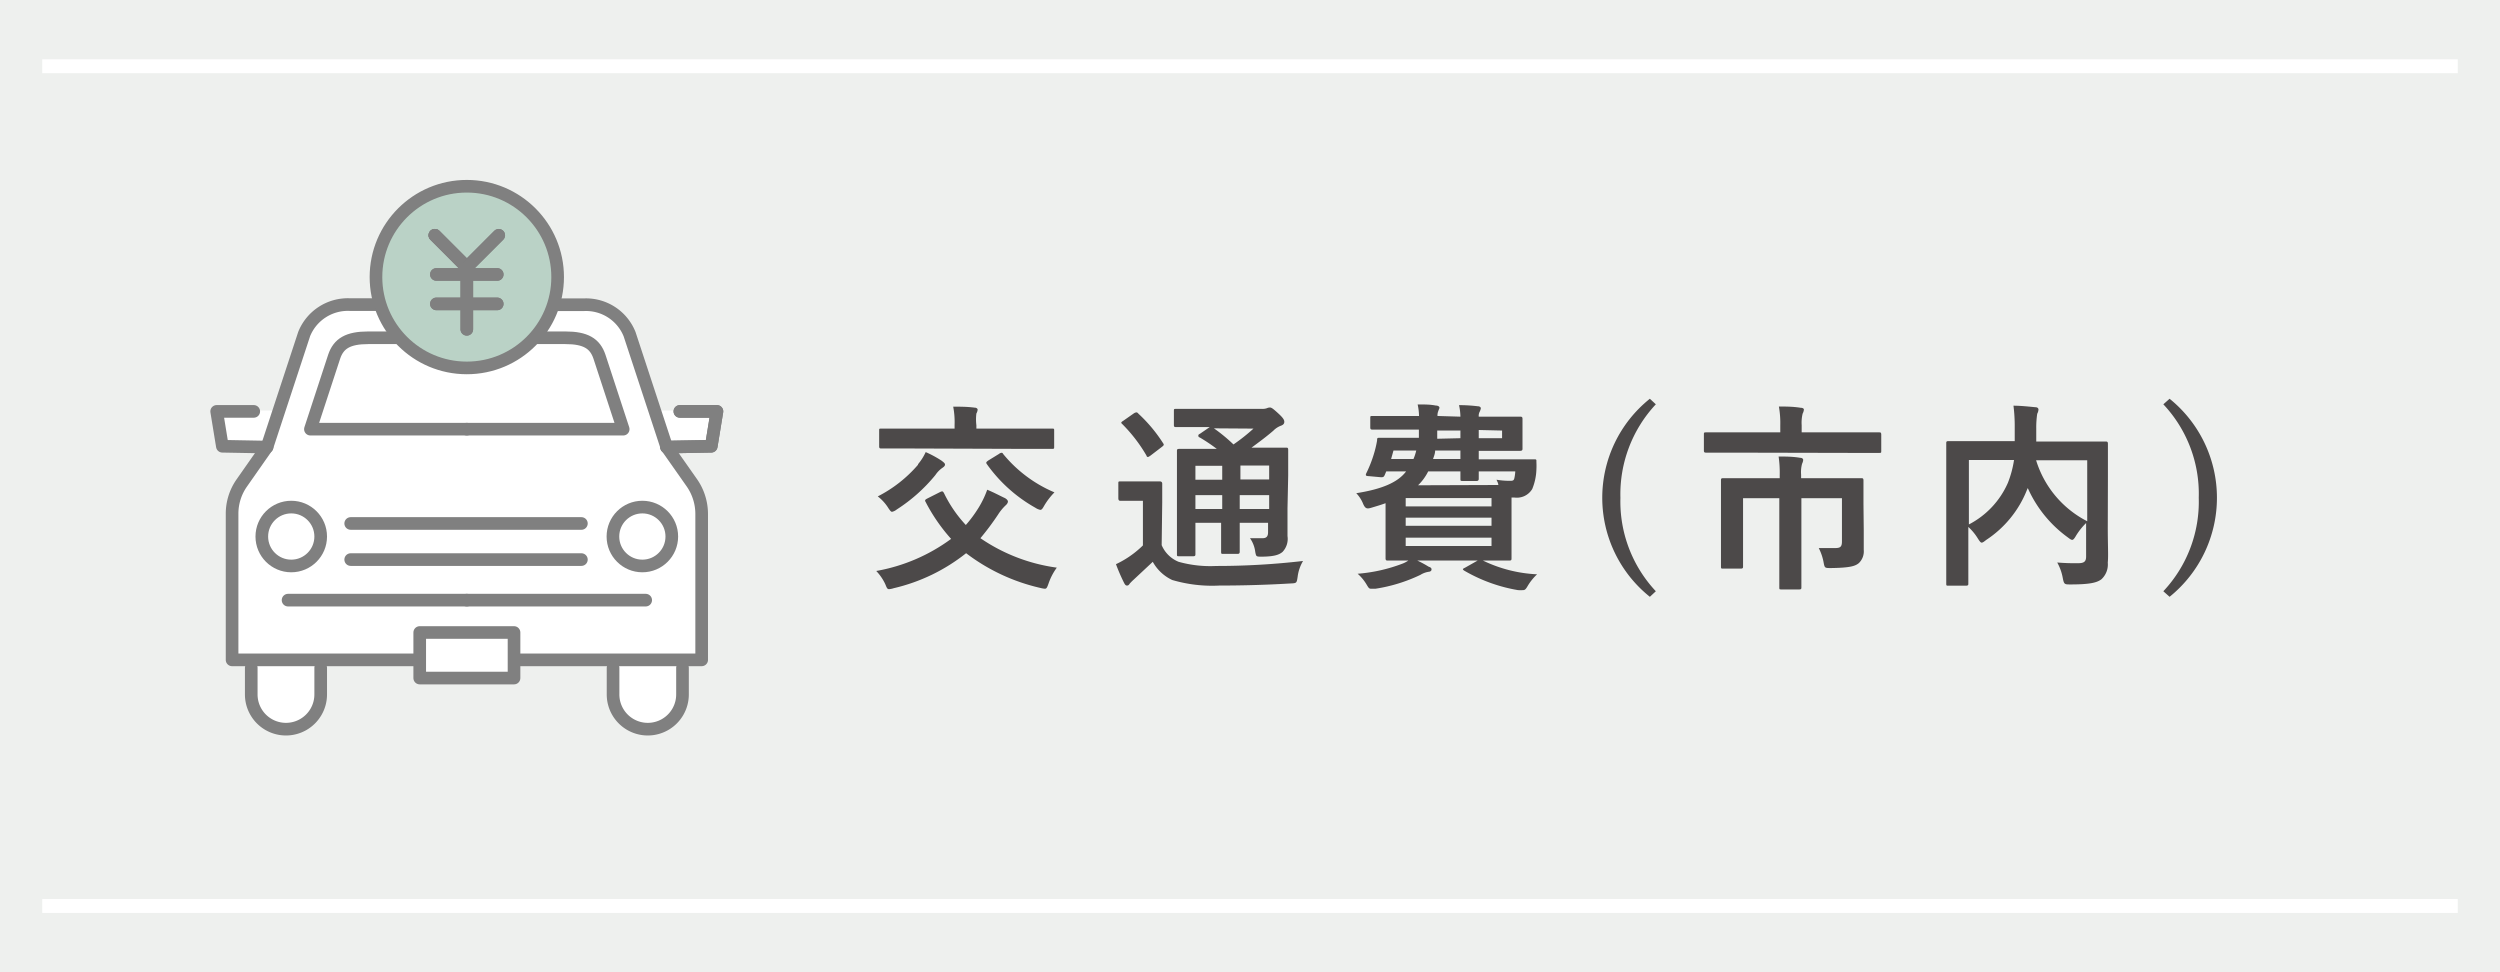 <svg xmlns="http://www.w3.org/2000/svg" viewBox="0 0 180 70"><defs><style>.cls-1{fill:#eef0ee;}.cls-2{fill:#4c4949;}.cls-3,.cls-5{fill:none;}.cls-3{stroke:#fff;stroke-miterlimit:10;}.cls-4{fill:#fff;}.cls-5,.cls-6{stroke:gray;stroke-linecap:round;stroke-linejoin:round;stroke-width:0.91px;}.cls-6{fill:#bad2c6;}</style></defs><g id="レイヤー_2" data-name="レイヤー 2"><g id="要素"><rect class="cls-1" width="180" height="70"/><path class="cls-2" d="M67.7,35.42c.16-.07.18-.05.26.07a9.24,9.24,0,0,0,1.58,2.31,9.16,9.16,0,0,0,.94-1.28,6.84,6.84,0,0,0,.6-1.26c.55.23.92.44,1.27.6.13.07.22.17.22.25s-.06.19-.18.29a3.53,3.53,0,0,0-.53.65,19.28,19.28,0,0,1-1.27,1.7,12.76,12.76,0,0,0,5.5,2.12A4.27,4.27,0,0,0,75.5,42c-.1.28-.14.39-.27.39a2,2,0,0,1-.33-.06,13.91,13.91,0,0,1-5.34-2.5,13.15,13.15,0,0,1-5.21,2.52,1.5,1.5,0,0,1-.33.07c-.14,0-.17-.09-.28-.36a3.54,3.54,0,0,0-.65-.95,12.85,12.85,0,0,0,5.39-2.31,12.67,12.67,0,0,1-1.83-2.65c-.08-.13-.05-.17.12-.26Zm-1.6-2a3.7,3.7,0,0,0,.55-.87,7.77,7.77,0,0,1,1.13.61c.2.15.26.21.26.29s-.06.15-.18.23a1.93,1.93,0,0,0-.51.52,11.78,11.78,0,0,1-2.78,2.48.84.84,0,0,1-.34.17c-.08,0-.13-.07-.25-.24a3.26,3.26,0,0,0-.78-.87A9.51,9.51,0,0,0,66.1,33.46Zm-.81-1.13c-1.31,0-1.74,0-1.83,0s-.16,0-.16-.15V31c0-.14,0-.14.16-.14h5.27v-.26a5.83,5.83,0,0,0-.1-1.32c.52,0,1,0,1.54.07.13,0,.22.07.22.15a.66.66,0,0,1-.09.27,3.36,3.36,0,0,0,0,.85v.24h5.44c.15,0,.16,0,.16.14v1.17c0,.13,0,.15-.16.15s-.53,0-1.83,0Zm6.64.39a.36.36,0,0,1,.17-.08c.05,0,.08,0,.13.09a9.6,9.6,0,0,0,3.69,2.76,5,5,0,0,0-.72.93c-.13.23-.19.33-.3.33a1,1,0,0,1-.35-.15,10.72,10.72,0,0,1-3.48-3.12c-.1-.13-.07-.17.08-.28Z"/><path class="cls-2" d="M83.64,39.25a2.24,2.24,0,0,0,1.22,1.2,8.47,8.47,0,0,0,2.71.3,53.76,53.76,0,0,0,6.25-.36,2.91,2.91,0,0,0-.39,1.14c-.07.46-.07.46-.53.48-1.84.11-3.6.15-5.11.15a10.16,10.16,0,0,1-3.39-.4A3.09,3.09,0,0,1,83,40.45l-1.37,1.28a3.75,3.75,0,0,0-.29.29c-.06.1-.11.14-.2.14s-.14-.07-.2-.18a13.1,13.1,0,0,1-.59-1.36,6.86,6.86,0,0,0,.83-.46,7,7,0,0,0,1.11-.89V36.06h-.6c-.75,0-.94,0-1,0s-.17,0-.17-.18V34.82c0-.15,0-.16.17-.16s.26,0,1,0h.83c.75,0,1,0,1,0s.16,0,.16.16,0,.49,0,1.37Zm-2-9.49a.46.46,0,0,1,.18-.07s.08,0,.14.09a10.76,10.76,0,0,1,1.77,2.11c.09.13.09.16-.08.29l-.81.62c-.09.06-.14.1-.19.1s-.07,0-.11-.11a11,11,0,0,0-1.73-2.25c-.12-.1-.1-.14.06-.24ZM92.7,36.6c0,.88,0,1.56,0,2a1.36,1.36,0,0,1-.36,1.14c-.23.19-.55.33-1.47.34-.43,0-.42,0-.49-.33a2.18,2.18,0,0,0-.38-1c.35,0,.67,0,.91,0s.39-.1.39-.42v-.69H89.26v.39c0,1.1,0,1.59,0,1.67s0,.18-.15.18H88.08c-.15,0-.16,0-.16-.18s0-.57,0-1.67v-.39H86.07v.55c0,1.09,0,1.61,0,1.7s0,.16-.16.16h-1c-.16,0-.17,0-.17-.16s0-.58,0-1.69v-4c0-1.13,0-1.62,0-1.72s0-.16.17-.16.56,0,1.92,0h.78a12.74,12.74,0,0,0-1.24-.83c-.06,0-.09-.07-.09-.12s0-.08.12-.14l.7-.48h-.53c-1.36,0-1.8,0-1.89,0s-.16,0-.16-.14v-1c0-.16,0-.17.16-.17s.53,0,1.89,0h4.28a1,1,0,0,0,.37-.05.52.52,0,0,1,.22-.05c.11,0,.24.1.59.42s.44.47.44.61-.08.22-.24.28a1.48,1.48,0,0,0-.55.36c-.5.43-1,.8-1.57,1.22h.53c1.37,0,1.85,0,1.95,0s.16,0,.16.16,0,.68,0,1.85ZM88,34.54v-1H86.07v1Zm0,2.11v-1H86.07v1Zm-.6-5.81A11.77,11.77,0,0,1,88.81,32a13.3,13.3,0,0,0,1.44-1.14Zm1.91,2.68v1h2.07v-1Zm2.07,3.13v-1H89.26v1Z"/><path class="cls-2" d="M105.15,30a4.1,4.1,0,0,0-.1-.83,11,11,0,0,1,1.34.08c.15,0,.23.07.23.15a.94.94,0,0,1-.08.24.61.61,0,0,0-.07.36h.66c1.5,0,2.23,0,2.32,0s.17,0,.17.16,0,.3,0,.8v.52c0,.53,0,.75,0,.82s0,.16-.17.16-.82,0-2.32,0h-.66v.61h2c1.4,0,1.89,0,2,0s.17,0,.15.17a5.3,5.3,0,0,1,0,.59,4,4,0,0,1-.3,1.38,1.29,1.29,0,0,1-1.3.61h-.19v3c0,.9,0,1.29,0,1.38s0,.16-.15.16-.78,0-2.11,0H102c-1.32,0-2,0-2.08,0s-.16,0-.16-.16,0-.56,0-1.53V36.23c-.32.12-.67.22-1,.32s-.46.1-.63-.31a2.36,2.36,0,0,0-.48-.73c1.85-.29,3-.78,3.59-1.57H99.81l-.11.26c-.06.13-.1.17-.29.16l-.87-.08c-.21,0-.23-.07-.17-.2a9,9,0,0,0,.61-1.6,7.76,7.76,0,0,0,.17-.76c0-.16,0-.2.17-.2s.56,0,2,0h.84c0-.19,0-.38,0-.59h-1.4c-1.38,0-1.86,0-1.94,0s-.16,0-.16-.15v-.67c0-.15,0-.16.16-.16s.56,0,1.94,0h1.41a4.1,4.1,0,0,0-.1-.83c.54,0,.9,0,1.31.08.15,0,.26.07.26.15s-.06.15-.08.24a.79.79,0,0,0-.06.36ZM102.86,40.8c.15.05.21.1.21.2s-.08.16-.22.17a1.58,1.58,0,0,0-.58.22,11.51,11.51,0,0,1-3.24,1l-.3,0c-.16,0-.19-.06-.34-.31a3.22,3.22,0,0,0-.64-.77,11.56,11.56,0,0,0,3.26-.74,2.17,2.17,0,0,0,.62-.39A7.82,7.82,0,0,1,102.86,40.8Zm-1.09-7.75a3.63,3.63,0,0,0,.2-.61h-1.64l-.17.61Zm-.56,2.81v.6h6.18v-.6Zm6.18,2v-.59h-6.18v.59Zm0,.85h-6.18v.6h6.18Zm.49-3.79c0-.13-.09-.27-.13-.38a5.8,5.8,0,0,0,.92.08c.24,0,.33,0,.37-.22a2.86,2.86,0,0,0,.06-.46h-2.63c0,.32,0,.49,0,.53s0,.16-.15.16h-1c-.16,0-.17,0-.17-.16s0-.23,0-.53h-2.32a3.63,3.63,0,0,1-.73,1Zm-2.73-1.87v-.61h-1.82c0,.22-.09.42-.15.61Zm0-1.5V31h-1.67c0,.2,0,.4,0,.59Zm1.26,8.8c.19-.09.21-.1.34,0a10,10,0,0,0,3.92,1,3.82,3.82,0,0,0-.7.88c-.12.2-.18.26-.32.26a3.39,3.39,0,0,1-.35,0,11.5,11.5,0,0,1-3.87-1.4c-.15-.1-.13-.13.06-.22Zm.06-9.39v.59h1.68V31Z"/><path class="cls-2" d="M119.22,29.11a9.48,9.48,0,0,0-2.55,6.73,9.45,9.45,0,0,0,2.55,6.73l-.43.4a9.13,9.13,0,0,1,0-14.26Z"/><path class="cls-2" d="M124.64,32.59c-1.29,0-1.72,0-1.8,0s-.16,0-.16-.15V31.3c0-.15,0-.17.16-.17s.51,0,1.8,0h3.54v-.51a6.81,6.81,0,0,0-.1-1.35c.52,0,1,0,1.57.09.13,0,.23.05.23.13a.74.74,0,0,1-.09.29,2.77,2.77,0,0,0-.07.83v.52h3.77c1.29,0,1.72,0,1.81,0s.15,0,.15.17v1.16c0,.14,0,.15-.15.15s-.52,0-1.81,0Zm9.55,5.58c0,.52,0,.94,0,1.42a1.17,1.17,0,0,1-.35.95c-.27.23-.67.34-2,.36-.44,0-.46,0-.53-.35a3.76,3.76,0,0,0-.36-1.09c.45,0,.82,0,1.19,0s.48-.1.48-.48V35.87h-2.92v4.29c0,1.37,0,2.05,0,2.13s0,.15-.15.15h-1.27c-.16,0-.17,0-.17-.15s0-.76,0-2.13V35.87H125.5v3.3c0,1.09,0,1.52,0,1.61s0,.16-.16.16h-1.28c-.13,0-.15,0-.15-.16s0-.5,0-1.64v-3c0-1,0-1.45,0-1.55s0-.16.15-.16.59,0,2,0h2.08v-.22a8.12,8.12,0,0,0-.08-1.34c.52,0,1,0,1.54.09.15,0,.23.07.23.16a.81.81,0,0,1-.08.27,2.3,2.3,0,0,0-.07.79v.25h2.34c1.42,0,1.92,0,2,0s.15,0,.15.16,0,.62,0,1.68Z"/><path class="cls-2" d="M151.76,38c0,1.26.05,2,0,2.51a1.45,1.45,0,0,1-.46,1.2c-.32.24-.82.37-2.23.37-.42,0-.46,0-.55-.46a3.56,3.56,0,0,0-.4-1.12,15.1,15.1,0,0,0,1.51.05c.44,0,.57-.13.57-.49V37.66a4.66,4.66,0,0,0-.72.9c-.12.21-.2.31-.28.31s-.16-.06-.32-.18A8.8,8.8,0,0,1,146,35.14l-.05.11A7.69,7.69,0,0,1,143,38.88c-.16.13-.25.19-.32.19s-.14-.09-.27-.29a3.82,3.82,0,0,0-.69-.84v2c0,1.34,0,2,0,2.08s0,.15-.18.15h-1.25c-.14,0-.16,0-.16-.15s0-.77,0-2.26V34.2c0-1.48,0-2.18,0-2.28s0-.16.16-.16.58,0,1.94,0h2.83c0-.33,0-.67,0-1a11.7,11.7,0,0,0-.09-1.55c.5,0,1.07.06,1.58.11.15,0,.22.08.22.17a.73.73,0,0,1-.09.3,6.78,6.78,0,0,0-.07,1.05c0,.32,0,.64,0,.95h3.07c1.36,0,1.85,0,1.93,0s.16,0,.16.16,0,.87,0,2.36Zm-10-.24a6.15,6.15,0,0,0,2.81-3,7.54,7.54,0,0,0,.44-1.64h-3.25Zm8.52-4.62h-3.68a7.35,7.35,0,0,0,3.68,4.39Z"/><path class="cls-2" d="M156.21,28.71a9.16,9.16,0,0,1,0,14.26l-.45-.4a9.41,9.41,0,0,0,2.55-6.73,9.4,9.4,0,0,0-2.55-6.73Z"/><line class="cls-3" x1="176.96" y1="65.23" x2="3.04" y2="65.23"/><line class="cls-3" x1="176.96" y1="4.77" x2="3.04" y2="4.77"/><path class="cls-4" d="M33.61,21.88H25.17A3.39,3.39,0,0,0,21.9,24l-1.83,5.56H15.6L16,32.07l3.22.06-1.82,2.59a3.91,3.91,0,0,0-.7,2.24V47.45h1.38V50a2.5,2.5,0,0,0,5,0v-2.5h7.13v1.31H37V47.45h7.13V50a2.5,2.5,0,1,0,5,0v-2.5h1.39V37a4,4,0,0,0-.7-2.24L48,32.13l3.22-.06.41-2.51H47.15L45.32,24a3.38,3.38,0,0,0-3.27-2.12Z"/><path class="cls-5" d="M30,47.51H16.71V37a3.85,3.85,0,0,1,.7-2.23l1.82-2.6,2.67-8.12a3.39,3.39,0,0,1,3.27-2.12h8.44"/><polyline class="cls-5" points="18.27 29.62 15.6 29.62 16.01 32.13 19.23 32.19"/><circle class="cls-5" cx="20.97" cy="38.63" r="2.12"/><path class="cls-5" d="M23.09,48.09V50a2.5,2.5,0,0,1-5,0V48.09"/><path class="cls-5" d="M33.61,30.9H22.35l1.71-5.22c.32-.95,1-1.36,2.45-1.36h7.1"/><path class="cls-5" d="M37.23,47.51H50.52V37a3.93,3.93,0,0,0-.7-2.23L48,32.18l-2.67-8.12a3.38,3.38,0,0,0-3.27-2.12H33.61"/><polyline class="cls-5" points="48.95 29.62 51.62 29.62 51.21 32.13 47.99 32.19"/><path class="cls-5" d="M33.61,30.9H44.87l-1.71-5.22c-.32-.95-1-1.36-2.45-1.36h-7.1"/><polyline class="cls-5" points="48.95 29.62 51.62 29.62 51.21 32.13 47.99 32.19"/><circle class="cls-5" cx="46.25" cy="38.63" r="2.12"/><path class="cls-5" d="M44.14,48.09V50a2.5,2.5,0,0,0,5,0V48.09"/><rect class="cls-5" x="30.22" y="45.54" width="6.79" height="3.28"/><circle class="cls-6" cx="33.61" cy="19.95" r="6.54"/><polyline class="cls-5" points="31.31 16.94 33.61 19.24 33.61 23.71"/><line class="cls-5" x1="31.31" y1="16.94" x2="33.61" y2="19.24"/><line class="cls-5" x1="35.91" y1="16.94" x2="33.61" y2="19.24"/><line class="cls-5" x1="31.42" y1="19.76" x2="35.8" y2="19.76"/><line class="cls-5" x1="31.42" y1="21.88" x2="35.8" y2="21.88"/><polyline class="cls-5" points="31.31 16.94 33.61 19.24 33.61 23.71"/><line class="cls-5" x1="31.31" y1="16.94" x2="33.61" y2="19.24"/><line class="cls-5" x1="35.91" y1="16.94" x2="33.61" y2="19.24"/><line class="cls-5" x1="31.42" y1="19.76" x2="35.8" y2="19.76"/><line class="cls-5" x1="31.42" y1="21.88" x2="35.8" y2="21.88"/><line class="cls-5" x1="25.25" y1="37.69" x2="41.86" y2="37.69"/><line class="cls-5" x1="25.25" y1="40.29" x2="41.86" y2="40.29"/><line class="cls-5" x1="20.74" y1="43.21" x2="33.61" y2="43.21"/><line class="cls-5" x1="46.49" y1="43.21" x2="33.61" y2="43.21"/></g></g></svg>